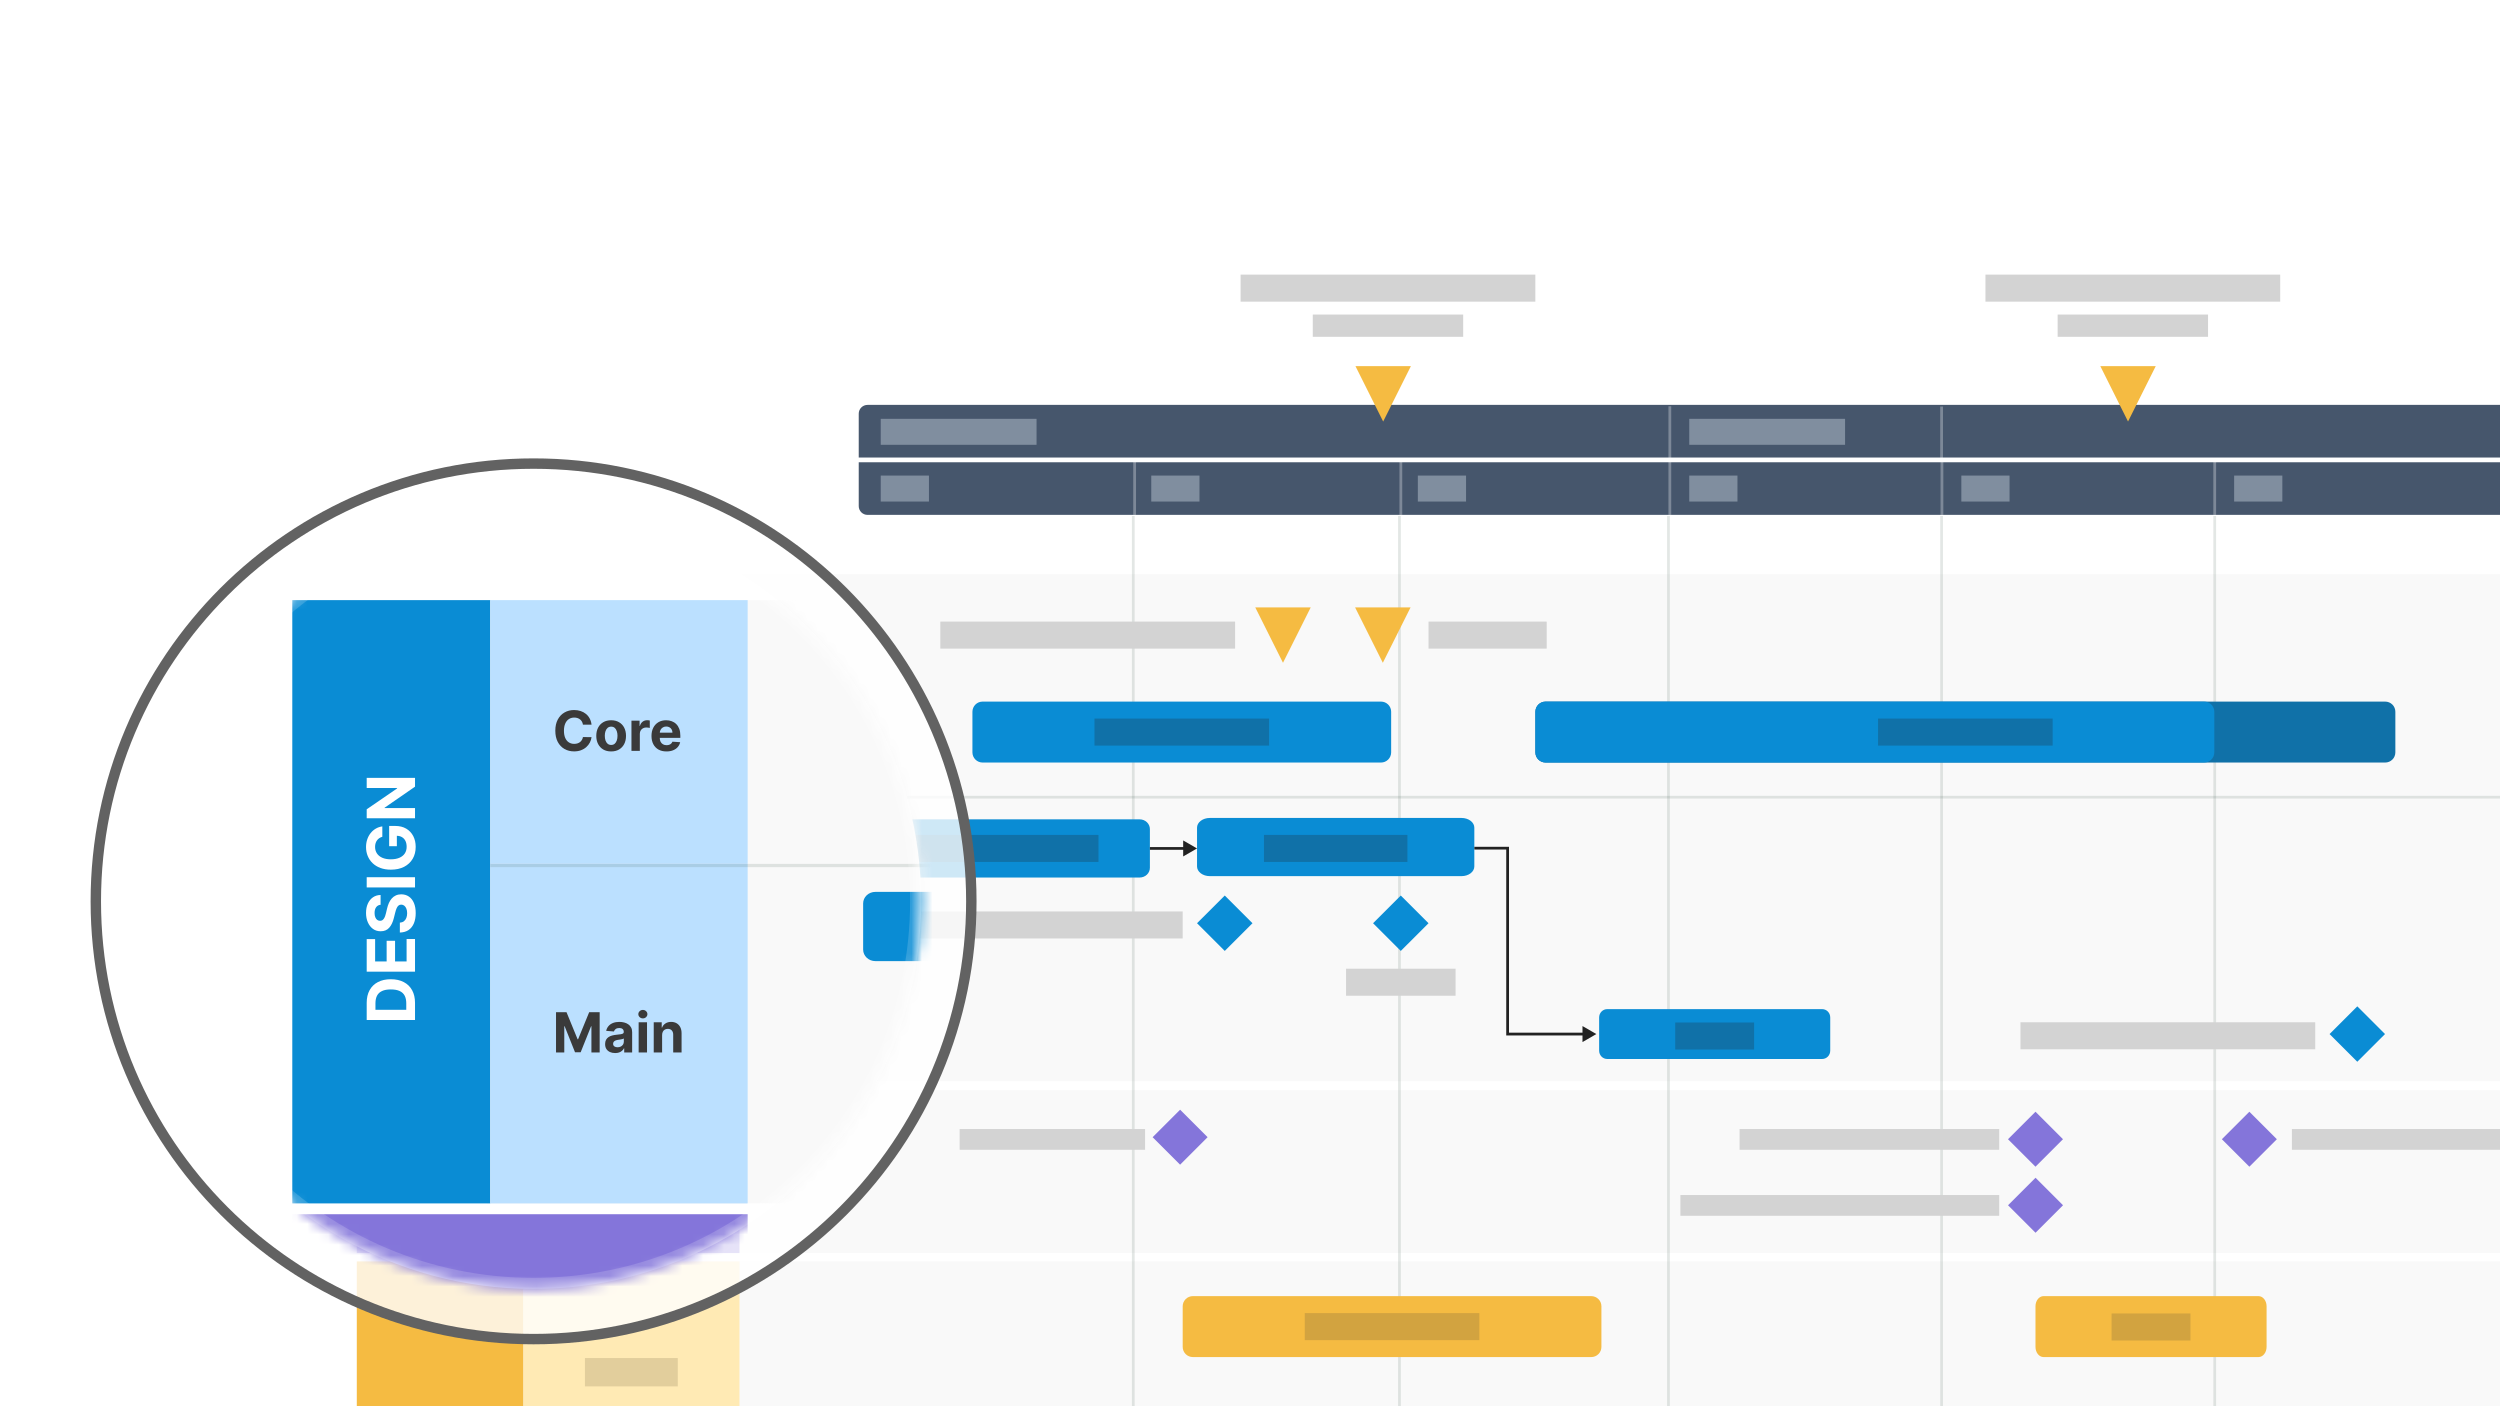<svg width="240" height="135" viewBox="0 0 240 135" fill="none" xmlns="http://www.w3.org/2000/svg">
<g clip-path="url(#clip0_5332_1552)">
<rect width="240" height="135" fill="white"/>
<path d="M49.961 55.118H341.995V76.396H49.961V55.118Z" fill="#F9F9F9"/>
<path d="M49.961 121.094H341.995V142.372H49.961V121.094Z" fill="#F9F9F9"/>
<path d="M341.994 76.396H49.96V103.79H341.994V76.396Z" fill="#F9F9F9"/>
<rect x="70.991" y="104.663" width="248.221" height="15.63" fill="#F9F9F9"/>
<path d="M108.794 49.533V142.371" stroke="#455F51" stroke-opacity="0.15" stroke-width="0.266" stroke-miterlimit="8"/>
<path d="M134.348 49.533V142.371" stroke="#455F51" stroke-opacity="0.15" stroke-width="0.266" stroke-miterlimit="8"/>
<path d="M160.172 49.533V142.371" stroke="#455F51" stroke-opacity="0.15" stroke-width="0.266" stroke-miterlimit="8"/>
<path d="M186.393 49.533V142.371" stroke="#455F51" stroke-opacity="0.15" stroke-width="0.266" stroke-miterlimit="8"/>
<path d="M212.614 49.533V142.371" stroke="#455F51" stroke-opacity="0.15" stroke-width="0.266" stroke-miterlimit="8"/>
<path fill-rule="evenodd" clip-rule="evenodd" d="M82.438 44.376H341.995V48.587C341.995 48.81 341.906 49.024 341.747 49.182C341.589 49.34 341.375 49.429 341.151 49.429H83.281C83.058 49.429 82.843 49.34 82.685 49.182C82.527 49.024 82.438 48.81 82.438 48.587V44.376Z" fill="#46566C"/>
<path fill-rule="evenodd" clip-rule="evenodd" d="M83.281 38.87H341.151C341.375 38.87 341.589 38.959 341.747 39.117C341.906 39.275 341.995 39.489 341.995 39.712V43.923H82.438V39.712C82.438 39.489 82.527 39.275 82.685 39.117C82.843 38.959 83.058 38.87 83.281 38.87Z" fill="#46566C"/>
<path d="M50.225 55.119H34.253V103.791H50.225V55.119Z" fill="#0A8CD4"/>
<rect x="40.407" y="70.868" width="3.664" height="17.174" fill="#1071A8"/>
<path d="M70.991 55.119H50.227V76.397H70.991V55.119Z" fill="#BBE0FF"/>
<path d="M70.991 121.095H50.227V142.372H70.991V121.095Z" fill="#FFEAB4"/>
<path d="M50.225 121.095H34.253V142.372H50.225V121.095Z" fill="#F5BB42"/>
<path d="M70.991 76.396H50.227V103.791H70.991V76.396Z" fill="#BBE0FF"/>
<path d="M50.227 76.529H342.091" stroke="#455F51" stroke-opacity="0.15" stroke-width="0.266" stroke-miterlimit="8"/>
<path d="M108.924 44.322V49.429" stroke="white" stroke-opacity="0.3" stroke-width="0.266" stroke-miterlimit="8"/>
<path d="M134.482 44.322V49.429" stroke="white" stroke-opacity="0.3" stroke-width="0.266" stroke-miterlimit="8"/>
<path d="M160.304 44.322V49.429" stroke="white" stroke-opacity="0.3" stroke-width="0.266" stroke-miterlimit="8"/>
<path d="M186.426 44.322V49.429" stroke="white" stroke-opacity="0.3" stroke-width="0.266" stroke-miterlimit="8"/>
<path d="M212.613 44.322V49.429" stroke="white" stroke-opacity="0.3" stroke-width="0.266" stroke-miterlimit="8"/>
<path d="M186.393 39.028V44.134" stroke="white" stroke-opacity="0.3" stroke-width="0.266" stroke-miterlimit="8"/>
<path d="M160.304 39.003V44.11" stroke="white" stroke-opacity="0.3" stroke-width="0.266" stroke-miterlimit="8"/>
<path fill-rule="evenodd" clip-rule="evenodd" d="M114.915 88.63L117.577 85.971L120.239 88.63L117.577 91.29L114.915 88.63Z" fill="#0A8CD4"/>
<path fill-rule="evenodd" clip-rule="evenodd" d="M223.638 99.269L226.3 96.609L228.962 99.269L226.3 101.929L223.638 99.269Z" fill="#0A8CD4"/>
<path fill-rule="evenodd" clip-rule="evenodd" d="M114.915 79.455C114.915 79.208 115.044 78.971 115.274 78.796C115.504 78.622 115.815 78.524 116.141 78.524H140.31C140.635 78.524 140.947 78.622 141.177 78.796C141.407 78.971 141.536 79.208 141.536 79.455V83.178C141.536 83.425 141.407 83.662 141.177 83.837C140.947 84.011 140.635 84.109 140.31 84.109H116.141C115.815 84.109 115.504 84.011 115.274 83.837C115.044 83.662 114.915 83.425 114.915 83.178V79.455Z" fill="#0A8CD4"/>
<path fill-rule="evenodd" clip-rule="evenodd" d="M153.517 97.674C153.517 97.462 153.599 97.259 153.744 97.11C153.889 96.96 154.086 96.876 154.291 96.876H174.928C175.134 96.876 175.33 96.96 175.476 97.11C175.621 97.259 175.702 97.462 175.702 97.674V100.865C175.702 101.077 175.621 101.28 175.476 101.43C175.33 101.579 175.134 101.663 174.928 101.663H154.291C154.086 101.663 153.889 101.579 153.744 101.43C153.599 101.28 153.517 101.077 153.517 100.865V97.674Z" fill="#0A8CD4"/>
<path fill-rule="evenodd" clip-rule="evenodd" d="M195.407 125.403C195.407 125.144 195.488 124.896 195.633 124.713C195.779 124.531 195.975 124.428 196.181 124.428H216.818C217.023 124.428 217.22 124.531 217.365 124.713C217.51 124.896 217.592 125.144 217.592 125.403V129.304C217.592 129.563 217.51 129.811 217.365 129.993C217.22 130.176 217.023 130.279 216.818 130.279H196.181C195.975 130.279 195.779 130.176 195.633 129.993C195.488 129.811 195.407 129.563 195.407 129.304V125.403Z" fill="#F5BB42"/>
<path fill-rule="evenodd" clip-rule="evenodd" d="M80.307 79.588C80.307 79.341 80.411 79.105 80.596 78.93C80.78 78.755 81.03 78.657 81.291 78.657H109.405C109.666 78.657 109.916 78.755 110.101 78.93C110.286 79.105 110.389 79.341 110.389 79.588V83.312C110.389 83.559 110.286 83.796 110.101 83.97C109.916 84.145 109.666 84.243 109.405 84.243H81.291C81.03 84.243 80.78 84.145 80.596 83.97C80.411 83.796 80.307 83.559 80.307 83.312V79.588Z" fill="#0A8CD4"/>
<path fill-rule="evenodd" clip-rule="evenodd" d="M131.814 88.63L134.476 85.971L137.138 88.63L134.476 91.29L131.814 88.63Z" fill="#0A8CD4"/>
<path fill-rule="evenodd" clip-rule="evenodd" d="M147.395 68.328C147.395 68.069 147.498 67.821 147.681 67.638C147.864 67.455 148.113 67.353 148.372 67.353H228.978C229.106 67.353 229.233 67.378 229.351 67.427C229.47 67.476 229.577 67.548 229.668 67.638C229.759 67.729 229.831 67.836 229.88 67.955C229.929 68.073 229.954 68.2 229.954 68.328V72.229C229.954 72.357 229.929 72.484 229.88 72.602C229.831 72.72 229.759 72.828 229.668 72.918C229.577 73.009 229.47 73.081 229.351 73.13C229.233 73.179 229.106 73.204 228.978 73.204H148.372C148.113 73.204 147.864 73.101 147.681 72.918C147.498 72.735 147.395 72.487 147.395 72.229V68.328Z" fill="#1071A8"/>
<path fill-rule="evenodd" clip-rule="evenodd" d="M147.395 68.328C147.395 68.069 147.498 67.821 147.681 67.638C147.864 67.455 148.113 67.353 148.372 67.353H211.597C211.726 67.353 211.853 67.378 211.971 67.427C212.089 67.476 212.197 67.548 212.288 67.638C212.378 67.729 212.45 67.836 212.499 67.955C212.548 68.073 212.574 68.2 212.574 68.328V72.229C212.574 72.357 212.548 72.484 212.499 72.602C212.45 72.72 212.378 72.828 212.288 72.918C212.197 73.009 212.089 73.081 211.971 73.13C211.853 73.179 211.726 73.204 211.597 73.204L148.372 73.204C148.113 73.204 147.864 73.101 147.681 72.918C147.498 72.735 147.395 72.487 147.395 72.229V68.328Z" fill="#0A8CD4"/>
<path fill-rule="evenodd" clip-rule="evenodd" d="M93.353 68.328C93.353 68.069 93.456 67.821 93.639 67.638C93.822 67.455 94.07 67.353 94.329 67.353H132.575C132.834 67.353 133.082 67.455 133.265 67.638C133.448 67.821 133.551 68.069 133.551 68.328V72.229C133.551 72.487 133.448 72.735 133.265 72.918C133.082 73.101 132.834 73.204 132.575 73.204H94.329C94.07 73.204 93.822 73.101 93.639 72.918C93.456 72.735 93.353 72.487 93.353 72.229V68.328Z" fill="#0A8CD4"/>
<path fill-rule="evenodd" clip-rule="evenodd" d="M113.538 125.403C113.538 125.145 113.641 124.897 113.824 124.714C114.007 124.531 114.255 124.428 114.514 124.428H152.76C153.019 124.428 153.267 124.531 153.45 124.714C153.633 124.897 153.736 125.145 153.736 125.403V129.304C153.736 129.563 153.633 129.811 153.45 129.994C153.267 130.176 153.019 130.279 152.76 130.279H114.514C114.255 130.279 114.007 130.176 113.824 129.994C113.641 129.811 113.538 129.563 113.538 129.304V125.403Z" fill="#F5BB42"/>
<path fill-rule="evenodd" clip-rule="evenodd" d="M120.505 58.31L123.167 63.629L125.829 58.31H120.505Z" fill="#F5BB42"/>
<path fill-rule="evenodd" clip-rule="evenodd" d="M130.089 58.31L132.751 63.629L135.414 58.31H130.089Z" fill="#F5BB42"/>
<path fill-rule="evenodd" clip-rule="evenodd" d="M130.123 35.147L132.785 40.467L135.447 35.147H130.123Z" fill="#F5BB42"/>
<path fill-rule="evenodd" clip-rule="evenodd" d="M201.629 35.146L204.291 40.466L206.953 35.146H201.629Z" fill="#F5BB42"/>
<path d="M144.731 81.425H144.864V81.292H144.731V81.425ZM144.731 99.269H144.598V99.402H144.731V99.269ZM153.25 99.269L151.919 98.501V100.038L153.25 99.269ZM141.537 81.558H144.731V81.292H141.537V81.558ZM144.598 81.425V99.269H144.864V81.425H144.598ZM144.731 99.402H152.052V99.136H144.731V99.402Z" fill="#222222"/>
<path d="M114.915 81.45L113.584 80.682V82.219L114.915 81.45ZM110.39 81.583H113.717V81.317H110.39V81.583Z" fill="#222222"/>
<rect x="56.152" y="64.397" width="8.914" height="2.721" fill="#9CBBD6"/>
<rect x="56.152" y="130.373" width="8.914" height="2.721" fill="#E2CE9C"/>
<rect x="56.528" y="88.733" width="8.914" height="2.721" fill="#9CBBD6"/>
<rect x="105.071" y="68.983" width="16.762" height="2.595" fill="#1071A8"/>
<rect x="125.256" y="126.058" width="16.762" height="2.595" fill="#D2A340"/>
<rect x="85.242" y="80.152" width="20.214" height="2.595" fill="#1071A8"/>
<rect x="85.242" y="87.499" width="28.296" height="2.595" fill="#D3D3D3"/>
<rect x="193.966" y="98.138" width="28.296" height="2.595" fill="#D3D3D3"/>
<rect x="90.272" y="59.673" width="28.296" height="2.595" fill="#D3D3D3"/>
<rect x="119.097" y="26.364" width="28.296" height="2.595" fill="#D3D3D3"/>
<rect x="190.603" y="26.364" width="28.296" height="2.595" fill="#D3D3D3"/>
<rect x="126.027" y="30.196" width="14.439" height="2.139" fill="#D3D3D3"/>
<rect x="197.533" y="30.196" width="14.439" height="2.139" fill="#D3D3D3"/>
<rect x="137.139" y="59.673" width="11.344" height="2.595" fill="#D3D3D3"/>
<rect x="129.22" y="92.995" width="10.516" height="2.595" fill="#D3D3D3"/>
<rect x="121.34" y="80.152" width="13.774" height="2.595" fill="#1071A8"/>
<rect x="160.822" y="98.161" width="7.573" height="2.595" fill="#1071A8"/>
<rect x="202.712" y="126.093" width="7.573" height="2.595" fill="#D2A340"/>
<rect x="180.293" y="68.983" width="16.762" height="2.595" fill="#1071A8"/>
<rect x="84.551" y="40.208" width="14.958" height="2.493" fill="#808E9F"/>
<rect x="84.551" y="45.656" width="4.628" height="2.493" fill="#808E9F"/>
<rect x="110.522" y="45.656" width="4.628" height="2.493" fill="#808E9F"/>
<rect x="136.113" y="45.656" width="4.628" height="2.493" fill="#808E9F"/>
<rect x="162.168" y="45.656" width="4.628" height="2.493" fill="#808E9F"/>
<rect x="188.289" y="45.656" width="4.628" height="2.493" fill="#808E9F"/>
<rect x="214.477" y="45.656" width="4.628" height="2.493" fill="#808E9F"/>
<rect x="162.168" y="40.208" width="14.958" height="2.493" fill="#808E9F"/>
<path d="M70.991 104.663H34.253V120.294H70.991V104.663Z" fill="#8475DA"/>
<rect x="61.208" y="110.647" width="3.664" height="17.174" transform="rotate(90 61.208 110.647)" fill="#AEA3ED"/>
<rect x="110.65" y="109.171" width="3.733" height="3.733" transform="rotate(-45 110.65 109.171)" fill="#8475DA"/>
<rect x="192.767" y="109.365" width="3.733" height="3.733" transform="rotate(-45 192.767 109.365)" fill="#8475DA"/>
<rect x="213.299" y="109.365" width="3.733" height="3.733" transform="rotate(-45 213.299 109.365)" fill="#8475DA"/>
<rect x="192.771" y="115.704" width="3.733" height="3.733" transform="rotate(-45 192.771 115.704)" fill="#8475DA"/>
<rect x="92.126" y="108.386" width="17.803" height="1.993" fill="#D3D3D3"/>
<rect x="166.998" y="108.386" width="24.925" height="1.993" fill="#D3D3D3"/>
<rect x="161.318" y="114.723" width="30.606" height="1.993" fill="#D3D3D3"/>
<rect x="220.021" y="108.386" width="40.252" height="1.993" fill="#D3D3D3"/>
<g filter="url(#filter0_d_5332_1552)">
<path d="M51.223 118.554C74.433 118.554 93.248 99.739 93.248 76.529C93.248 53.32 74.433 34.504 51.223 34.504C28.013 34.505 9.198 53.32 9.198 76.529C9.198 99.739 28.014 118.555 51.223 118.554Z" fill="white" fill-opacity="0.8" stroke="#626262"/>
<ellipse cx="37.209" cy="37.209" rx="37.209" ry="37.209" transform="matrix(2.31808e-06 1 1 -2.31808e-06 14.014 39.32)" fill="white"/>
<mask id="mask0_5332_1552" style="mask-type:alpha" maskUnits="userSpaceOnUse" x="14" y="39" width="75" height="75">
<ellipse cx="37.209" cy="37.209" rx="37.209" ry="37.209" transform="matrix(2.31808e-06 1 1 -2.31808e-06 14.014 39.32)" fill="white"/>
</mask>
<g mask="url(#mask0_5332_1552)">
<path d="M46.75 47.612H394.243V72.93H46.75V47.612Z" fill="#F9F9F9"/>
<path d="M394.243 72.93H46.75V105.527H394.243V72.93Z" fill="#F9F9F9"/>
<path d="M47.066 47.612H28.06V105.527H47.066V47.612Z" fill="#0A8CD4"/>
<path d="M71.775 47.612H47.068V72.93H71.775V47.612Z" fill="#BBE0FF"/>
<path d="M71.775 72.93H47.068V105.527H71.775V72.93Z" fill="#BBE0FF"/>
<path d="M47.068 73.088H394.358" stroke="#455F51" stroke-opacity="0.15" stroke-width="0.317" stroke-miterlimit="8"/>
<path fill-rule="evenodd" clip-rule="evenodd" d="M82.861 76.728C82.861 76.435 82.984 76.153 83.204 75.945C83.423 75.737 83.721 75.621 84.032 75.621H117.485C117.795 75.621 118.093 75.737 118.312 75.945C118.532 76.153 118.655 76.435 118.655 76.728V81.159C118.655 81.453 118.532 81.734 118.312 81.942C118.093 82.15 117.795 82.267 117.485 82.267H84.032C83.721 82.267 83.423 82.15 83.204 81.942C82.984 81.734 82.861 81.453 82.861 81.159V76.728Z" fill="#0A8CD4"/>
<path d="M71.775 106.565H28.06V125.165H71.775V106.565Z" fill="#8475DA"/>
<path d="M39.842 86.276V87.921H35.203V86.263C35.203 85.796 35.296 85.394 35.482 85.058C35.666 84.721 35.931 84.462 36.277 84.281C36.623 84.098 37.036 84.006 37.518 84.006C38.001 84.006 38.416 84.098 38.764 84.281C39.111 84.462 39.378 84.722 39.563 85.062C39.749 85.4 39.842 85.805 39.842 86.276ZM39.002 86.94V86.317C39.002 86.027 38.95 85.783 38.848 85.585C38.743 85.386 38.583 85.236 38.365 85.137C38.146 85.036 37.864 84.985 37.518 84.985C37.175 84.985 36.895 85.036 36.678 85.137C36.46 85.236 36.3 85.385 36.197 85.583C36.095 85.781 36.043 86.025 36.043 86.315V86.94H39.002Z" fill="white"/>
<path d="M39.842 83.28H35.203V80.154H36.012V82.299H37.117V80.315H37.926V82.299H39.033V80.145H39.842V83.28Z" fill="white"/>
<path d="M36.537 76.858C36.354 76.876 36.212 76.953 36.111 77.091C36.01 77.228 35.959 77.415 35.959 77.65C35.959 77.81 35.982 77.946 36.028 78.056C36.071 78.166 36.132 78.251 36.211 78.309C36.289 78.367 36.379 78.396 36.478 78.396C36.561 78.399 36.634 78.381 36.696 78.344C36.758 78.304 36.811 78.251 36.856 78.183C36.9 78.115 36.939 78.036 36.972 77.947C37.004 77.858 37.031 77.763 37.054 77.662L37.153 77.245C37.199 77.043 37.259 76.857 37.334 76.688C37.41 76.519 37.503 76.372 37.613 76.248C37.723 76.124 37.853 76.028 38.003 75.96C38.152 75.891 38.324 75.856 38.517 75.854C38.801 75.856 39.047 75.928 39.255 76.072C39.462 76.213 39.623 76.419 39.738 76.688C39.851 76.955 39.908 77.277 39.908 77.655C39.908 78.029 39.85 78.356 39.736 78.633C39.621 78.91 39.451 79.126 39.226 79.281C38.999 79.435 38.719 79.516 38.386 79.524V78.575C38.541 78.564 38.671 78.519 38.775 78.441C38.878 78.361 38.956 78.254 39.008 78.121C39.06 77.987 39.086 77.835 39.086 77.666C39.086 77.5 39.061 77.356 39.013 77.234C38.965 77.11 38.898 77.014 38.811 76.946C38.725 76.878 38.626 76.844 38.515 76.844C38.41 76.844 38.323 76.875 38.252 76.937C38.181 76.997 38.12 77.086 38.071 77.204C38.021 77.32 37.975 77.463 37.935 77.632L37.808 78.137C37.713 78.528 37.564 78.837 37.362 79.064C37.159 79.29 36.887 79.403 36.544 79.401C36.263 79.403 36.018 79.328 35.808 79.177C35.598 79.025 35.434 78.815 35.316 78.55C35.198 78.284 35.139 77.982 35.139 77.644C35.139 77.299 35.198 76.999 35.316 76.742C35.434 76.484 35.598 76.283 35.808 76.139C36.018 75.996 36.261 75.922 36.537 75.918V76.858Z" fill="white"/>
<path d="M35.203 74.213H39.842V75.194H35.203V74.213Z" fill="white"/>
<path d="M36.703 70.33C36.592 70.362 36.495 70.407 36.41 70.464C36.324 70.522 36.252 70.592 36.193 70.675C36.132 70.756 36.086 70.85 36.055 70.956C36.023 71.06 36.007 71.175 36.007 71.302C36.007 71.539 36.066 71.748 36.184 71.927C36.302 72.106 36.473 72.245 36.698 72.344C36.922 72.444 37.195 72.494 37.518 72.494C37.841 72.494 38.116 72.445 38.343 72.346C38.569 72.248 38.742 72.109 38.861 71.93C38.979 71.75 39.038 71.538 39.038 71.293C39.038 71.071 38.999 70.882 38.92 70.725C38.84 70.566 38.728 70.445 38.583 70.362C38.438 70.278 38.266 70.235 38.068 70.235L38.098 70.036V71.232H37.359V69.291H37.944C38.352 69.291 38.702 69.377 38.995 69.549C39.286 69.721 39.511 69.958 39.67 70.26C39.827 70.562 39.906 70.908 39.906 71.298C39.906 71.733 39.81 72.115 39.618 72.444C39.425 72.773 39.15 73.03 38.795 73.214C38.439 73.397 38.016 73.488 37.527 73.488C37.151 73.488 36.816 73.434 36.521 73.325C36.225 73.215 35.975 73.061 35.769 72.863C35.564 72.665 35.408 72.435 35.3 72.172C35.193 71.909 35.139 71.625 35.139 71.318C35.139 71.055 35.178 70.811 35.255 70.584C35.331 70.358 35.438 70.157 35.577 69.982C35.716 69.805 35.881 69.661 36.073 69.549C36.263 69.437 36.473 69.365 36.703 69.334V70.33Z" fill="white"/>
<path d="M35.203 64.674H39.842V65.521L36.922 67.539V67.573H39.842V68.554H35.203V67.693L38.12 65.691V65.65H35.203V64.674Z" fill="white"/>
<path d="M56.789 59.569H55.962C55.947 59.462 55.916 59.367 55.87 59.284C55.823 59.2 55.764 59.128 55.691 59.069C55.618 59.01 55.533 58.964 55.438 58.933C55.343 58.901 55.241 58.886 55.13 58.886C54.93 58.886 54.756 58.935 54.607 59.035C54.459 59.133 54.343 59.276 54.262 59.465C54.18 59.653 54.139 59.88 54.139 60.148C54.139 60.424 54.18 60.656 54.262 60.843C54.345 61.031 54.461 61.172 54.609 61.268C54.758 61.364 54.929 61.411 55.124 61.411C55.234 61.411 55.335 61.397 55.428 61.368C55.523 61.339 55.606 61.297 55.679 61.242C55.752 61.185 55.813 61.116 55.861 61.036C55.91 60.955 55.944 60.863 55.962 60.76L56.789 60.764C56.768 60.941 56.714 61.112 56.629 61.277C56.544 61.441 56.431 61.587 56.287 61.717C56.145 61.846 55.975 61.947 55.778 62.023C55.581 62.097 55.359 62.134 55.111 62.134C54.766 62.134 54.458 62.056 54.186 61.9C53.916 61.744 53.702 61.518 53.544 61.223C53.388 60.927 53.31 60.569 53.31 60.148C53.31 59.727 53.39 59.368 53.548 59.073C53.707 58.777 53.922 58.552 54.194 58.397C54.465 58.241 54.771 58.163 55.111 58.163C55.335 58.163 55.543 58.194 55.734 58.257C55.927 58.32 56.097 58.412 56.246 58.533C56.394 58.652 56.515 58.799 56.608 58.972C56.702 59.146 56.763 59.345 56.789 59.569Z" fill="#3A3A3A"/>
<path d="M58.67 62.138C58.377 62.138 58.123 62.076 57.91 61.951C57.697 61.825 57.533 61.65 57.417 61.426C57.301 61.201 57.243 60.94 57.243 60.643C57.243 60.344 57.301 60.082 57.417 59.858C57.533 59.633 57.697 59.458 57.91 59.333C58.123 59.207 58.377 59.144 58.67 59.144C58.964 59.144 59.216 59.207 59.429 59.333C59.643 59.458 59.808 59.633 59.924 59.858C60.039 60.082 60.097 60.344 60.097 60.643C60.097 60.94 60.039 61.201 59.924 61.426C59.808 61.65 59.643 61.825 59.429 61.951C59.216 62.076 58.964 62.138 58.67 62.138ZM58.674 61.515C58.807 61.515 58.919 61.477 59.008 61.402C59.097 61.325 59.165 61.221 59.21 61.089C59.257 60.956 59.28 60.806 59.28 60.637C59.28 60.469 59.257 60.318 59.21 60.186C59.165 60.054 59.097 59.95 59.008 59.873C58.919 59.796 58.807 59.758 58.674 59.758C58.539 59.758 58.426 59.796 58.334 59.873C58.244 59.95 58.175 60.054 58.129 60.186C58.083 60.318 58.061 60.469 58.061 60.637C58.061 60.806 58.083 60.956 58.129 61.089C58.175 61.221 58.244 61.325 58.334 61.402C58.426 61.477 58.539 61.515 58.674 61.515Z" fill="#3A3A3A"/>
<path d="M60.62 62.081V59.182H61.4V59.688H61.43C61.483 59.508 61.572 59.372 61.696 59.28C61.821 59.187 61.964 59.141 62.127 59.141C62.167 59.141 62.21 59.143 62.257 59.148C62.303 59.153 62.344 59.16 62.38 59.169V59.882C62.342 59.871 62.289 59.861 62.223 59.852C62.156 59.843 62.095 59.839 62.04 59.839C61.921 59.839 61.816 59.865 61.723 59.916C61.631 59.967 61.558 60.037 61.504 60.128C61.451 60.218 61.424 60.323 61.424 60.441V62.081H60.62Z" fill="#3A3A3A"/>
<path d="M63.982 62.138C63.683 62.138 63.427 62.078 63.212 61.957C62.998 61.835 62.833 61.662 62.717 61.44C62.601 61.216 62.543 60.951 62.543 60.645C62.543 60.347 62.601 60.085 62.717 59.86C62.833 59.634 62.996 59.459 63.206 59.333C63.417 59.207 63.665 59.144 63.95 59.144C64.141 59.144 64.319 59.175 64.484 59.237C64.65 59.297 64.795 59.388 64.918 59.511C65.043 59.633 65.139 59.786 65.209 59.971C65.278 60.155 65.312 60.37 65.312 60.617V60.837H62.864V60.339H64.555C64.555 60.223 64.53 60.121 64.48 60.032C64.43 59.942 64.36 59.872 64.27 59.822C64.182 59.77 64.08 59.745 63.963 59.745C63.841 59.745 63.733 59.773 63.638 59.83C63.545 59.885 63.472 59.96 63.419 60.054C63.366 60.147 63.339 60.251 63.338 60.366V60.839C63.338 60.983 63.364 61.107 63.417 61.211C63.471 61.316 63.547 61.396 63.646 61.453C63.744 61.51 63.86 61.538 63.995 61.538C64.084 61.538 64.166 61.525 64.24 61.5C64.314 61.475 64.378 61.437 64.431 61.387C64.484 61.337 64.524 61.275 64.552 61.202L65.295 61.251C65.258 61.43 65.18 61.586 65.063 61.719C64.948 61.851 64.798 61.954 64.614 62.029C64.431 62.102 64.221 62.138 63.982 62.138Z" fill="#3A3A3A"/>
<path d="M53.378 87.173H54.386L55.45 89.77H55.496L56.56 87.173H57.568V91.039H56.776V88.522H56.743L55.743 91.02H55.203L54.203 88.513H54.171V91.039H53.378V87.173Z" fill="#3A3A3A"/>
<path d="M59.053 91.094C58.869 91.094 58.704 91.061 58.559 90.997C58.414 90.932 58.3 90.835 58.215 90.708C58.132 90.58 58.091 90.42 58.091 90.229C58.091 90.068 58.12 89.933 58.18 89.823C58.239 89.714 58.319 89.626 58.421 89.559C58.523 89.492 58.639 89.442 58.769 89.408C58.899 89.374 59.037 89.35 59.18 89.336C59.349 89.319 59.485 89.302 59.588 89.287C59.691 89.271 59.766 89.247 59.812 89.215C59.859 89.184 59.882 89.137 59.882 89.076V89.064C59.882 88.945 59.844 88.852 59.769 88.787C59.695 88.721 59.589 88.689 59.452 88.689C59.307 88.689 59.192 88.721 59.106 88.785C59.021 88.848 58.964 88.927 58.937 89.023L58.193 88.962C58.23 88.786 58.305 88.634 58.416 88.505C58.526 88.376 58.669 88.276 58.844 88.207C59.02 88.137 59.224 88.102 59.456 88.102C59.617 88.102 59.771 88.121 59.918 88.158C60.067 88.196 60.198 88.254 60.313 88.334C60.428 88.413 60.52 88.515 60.586 88.64C60.653 88.763 60.686 88.911 60.686 89.083V91.039H59.924V90.637H59.901C59.855 90.727 59.792 90.807 59.714 90.876C59.636 90.944 59.542 90.998 59.433 91.037C59.324 91.075 59.197 91.094 59.053 91.094ZM59.284 90.538C59.402 90.538 59.507 90.515 59.597 90.469C59.688 90.421 59.759 90.357 59.81 90.276C59.862 90.196 59.888 90.104 59.888 90.002V89.695C59.863 89.711 59.828 89.726 59.784 89.74C59.741 89.753 59.693 89.765 59.639 89.776C59.585 89.786 59.531 89.795 59.476 89.804C59.422 89.812 59.373 89.819 59.329 89.825C59.235 89.839 59.152 89.861 59.082 89.891C59.011 89.921 58.957 89.962 58.918 90.014C58.879 90.064 58.859 90.127 58.859 90.203C58.859 90.312 58.899 90.396 58.978 90.454C59.059 90.51 59.16 90.538 59.284 90.538Z" fill="#3A3A3A"/>
<path d="M61.31 91.039V88.139H62.114V91.039H61.31ZM61.716 87.766C61.596 87.766 61.494 87.726 61.408 87.647C61.323 87.566 61.28 87.47 61.28 87.358C61.28 87.247 61.323 87.152 61.408 87.073C61.494 86.992 61.596 86.952 61.714 86.952C61.835 86.952 61.938 86.992 62.022 87.073C62.107 87.152 62.15 87.247 62.15 87.358C62.15 87.47 62.107 87.566 62.022 87.647C61.938 87.726 61.836 87.766 61.716 87.766Z" fill="#3A3A3A"/>
<path d="M63.563 89.362V91.039H62.758V88.139H63.525V88.651H63.559C63.623 88.482 63.731 88.349 63.882 88.251C64.033 88.151 64.216 88.102 64.431 88.102C64.632 88.102 64.808 88.146 64.958 88.234C65.107 88.322 65.224 88.448 65.307 88.611C65.39 88.774 65.431 88.967 65.431 89.193V91.039H64.627V89.336C64.629 89.159 64.583 89.02 64.491 88.921C64.4 88.82 64.273 88.77 64.112 88.77C64.004 88.77 63.908 88.793 63.825 88.84C63.743 88.886 63.679 88.954 63.633 89.043C63.587 89.132 63.564 89.238 63.563 89.362Z" fill="#3A3A3A"/>
<path d="M51.223 113.207C71.48 113.207 87.901 96.786 87.901 76.529C87.9 56.273 71.479 39.852 51.223 39.852C30.966 39.852 14.545 56.273 14.545 76.529C14.546 96.786 30.967 113.207 51.223 113.207Z" stroke="white" stroke-opacity="0.16" stroke-width="1.063"/>
</g>
</g>
</g>
<defs>
<filter id="filter0_d_5332_1552" x="-11.302" y="24.004" width="125.05" height="125.05" filterUnits="userSpaceOnUse" color-interpolation-filters="sRGB">
<feFlood flood-opacity="0" result="BackgroundImageFix"/>
<feColorMatrix in="SourceAlpha" type="matrix" values="0 0 0 0 0 0 0 0 0 0 0 0 0 0 0 0 0 0 127 0" result="hardAlpha"/>
<feOffset dy="10"/>
<feGaussianBlur stdDeviation="10"/>
<feComposite in2="hardAlpha" operator="out"/>
<feColorMatrix type="matrix" values="0 0 0 0 0.133 0 0 0 0 0.133 0 0 0 0 0.133 0 0 0 0.1 0"/>
<feBlend mode="normal" in2="BackgroundImageFix" result="effect1_dropShadow_5332_1552"/>
<feBlend mode="normal" in="SourceGraphic" in2="effect1_dropShadow_5332_1552" result="shape"/>
</filter>
<clipPath id="clip0_5332_1552">
<rect width="240" height="135" fill="white"/>
</clipPath>
</defs>
</svg>
